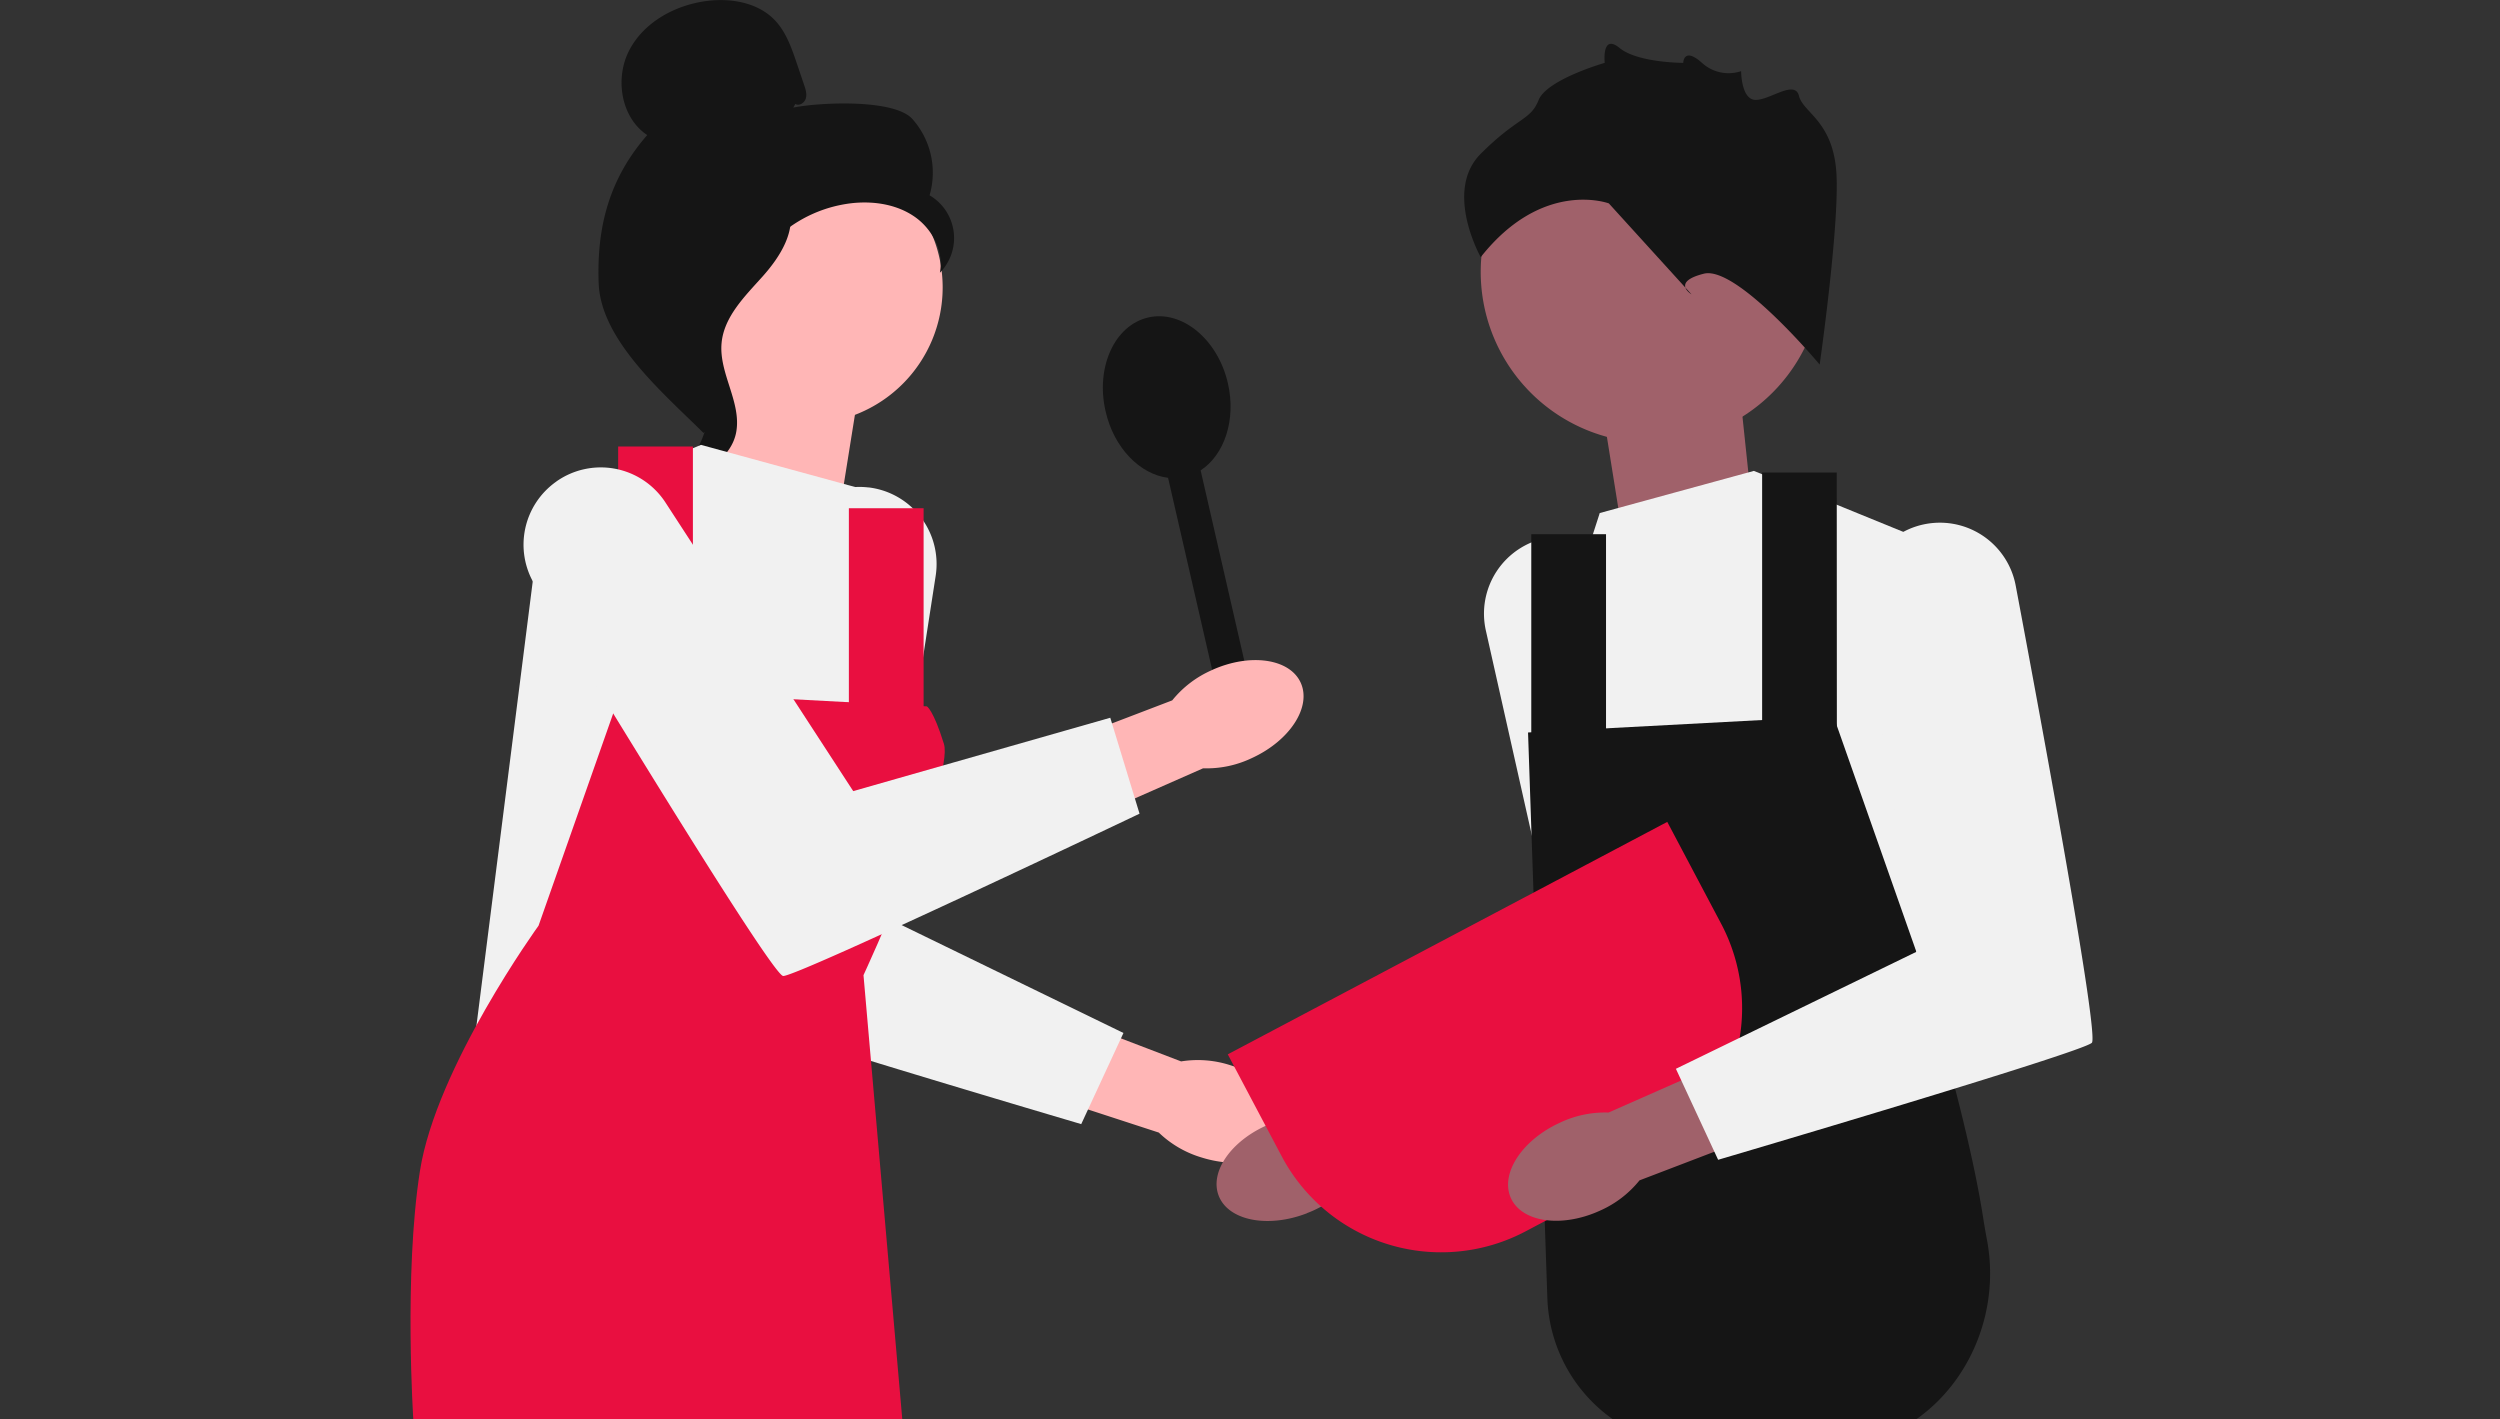 <svg xmlns="http://www.w3.org/2000/svg" xmlns:xlink="http://www.w3.org/1999/xlink" viewBox="0 0 987.44 560.54"><rect x="0" y="0" width="987.44" height="560.54" fill="#333333" stroke="none"/><defs><style>.cls-1{fill:none;}.cls-2{clip-path:url(#clip-path);}.cls-3{fill:#151515;}.cls-4{fill:#ffb6b6;}.cls-5{fill:#f1f1f1;}.cls-6{fill:#a0616a;}.cls-7{fill:#e90f40;}</style><clipPath id="clip-path"><rect class="cls-1" x="387.4" y="124.23" width="158.67" height="158.67" transform="translate(46.39 490.96) rotate(-57.92)"/></clipPath></defs><g id="Métiers"><g id="Boulangerie_Pâtisserie" data-name="Boulangerie/Pâtisserie"><g class="cls-2"><path class="cls-3" d="M474.22,185.78l20.4,88.94-12.84,2.95-20.42-88.94C450.3,187.34,440,177,436.69,162.5c-4.05-17.44,3.55-34.06,16.85-37.11S481,134,485,151.41C488.31,165.9,483.56,179.7,474.22,185.78Z"/></g><path class="cls-4" d="M486,420.75c15.82,4.94,26.09,17.1,22.95,27.16s-18.51,14.22-34.32,9.28a41.42,41.42,0,0,1-16.93-9.85L391,425.59l10.87-31.1,64.64,24.74A41.58,41.58,0,0,1,486,420.75Z"/><path class="cls-5" d="M343.06,192.54h0a30.46,30.46,0,0,0-33.53,24.62c-10.58,56.17-33,177.65-30.08,180.6C283.3,401.61,427.06,444,427.06,444L443.74,408l-95-46.2,20.83-134.36a30.47,30.47,0,0,0-26.53-34.93Z"/><path class="cls-6" d="M516.25,479.19c-15.43,6-31.05,2.95-34.88-6.87s5.56-22.67,21-28.69a41.49,41.49,0,0,1,19.37-2.89L587.44,416l10.94,31.08-65.93,21.07a41.61,41.61,0,0,1-16.2,11Z"/><path class="cls-5" d="M611,212.42h0a30.46,30.46,0,0,1,35.11,22.31c14.33,55.34,44.9,175,42.15,178.18-3.59,4.1-144.17,56-144.17,56L525,434.2l91.66-52.49L586.88,249.06A30.48,30.48,0,0,1,611,212.42Z"/><path class="cls-4" d="M331.79,200.61l7.83-48.93-52.84-21.53L279,204.52Z"/><path class="cls-6" d="M640.41,208.31l-7.83-48.93,52.84-21.53,7.83,74.37Z"/><path class="cls-4" d="M318.43,167.41a53.89,53.89,0,1,0-53.88-53.89A53.89,53.89,0,0,0,318.43,167.41Z"/><path class="cls-3" d="M314.13,41.07c1.56.91,3.65-.46,4.15-2.2s-.08-3.57-.66-5.28L314.71,25c-2.06-6.1-4.25-12.42-8.71-17.07-6.74-7-17.45-8.8-27.1-7.51-12.38,1.66-24.6,8.37-30.36,19.45s-3.3,26.57,7.1,33.48c-14.83,17-20,35.94-19.18,58.48s25.38,43.29,41.4,59.17c3.58-2.17,6.83-12.34,4.86-16s.85-8-1.58-11.37-4.48,2-2-1.36c1.56-2.14-4.51-7.05-2.2-8.32,11.18-6.18,14.89-20.11,21.91-30.77a52.43,52.43,0,0,1,38.29-23c8.44-.79,17.36.65,24.29,5.55s11.4,13.67,9.8,22a19.55,19.55,0,0,0-4.07-30.58A31.92,31.92,0,0,0,360.37,47c-7.22-8-36.51-6.6-47.05-4.51"/><path class="cls-3" d="M312.5,80.41c-14,1.5-24,13.6-32.55,24.76-4.91,6.44-10.05,13.55-9.93,21.64s5.6,15.2,8.21,22.95a34.58,34.58,0,0,1-10.06,36.44c10.05,1.91,20.92-5.63,22.65-15.71,2-11.74-6.88-23.07-5.82-34.93.93-10.45,9.16-18.49,16.16-26.31s13.58-18.18,10.36-28.17"/><path class="cls-5" d="M337.89,192.4l-61-16.68L214,201.39,187,414.45l154,5.13V385.22s26.95-33.66,21.82-82.44L357.75,254,337.89,192.4Z"/><path class="cls-7" d="M366.09,279l-120.65-6.42-32.73,93.05s-40.43,55.83-46.85,96.91-2.57,98.83-2.57,98.83H356.45l-15.39-176.2S377,307.27,372.82,293.8,366.09,279,366.09,279Z"/><path class="cls-7" d="M273.68,176.36H244.16v109.1h29.52Z"/><path class="cls-7" d="M364.8,200.74H335.28v89.85H364.8Z"/><path class="cls-5" d="M631.74,202.67l61-16.68,62.89,25.67,27,213.06-154,5.13V395.49s-15.76-35.14-.64-81.8c14.76-45.56-16-49.41-16-49.41l19.86-61.61Z"/><path class="cls-3" d="M603.54,289.31l120.65-6.42,32.73,93.05s19.89,63.53,26.31,104.61c.48,3.07,1,6.2,1.61,9.35,7.58,40.93-21.49,81.78-63.11,81.78H672.11a61,61,0,0,1-60.94-58.9l-3.78-110.53Z"/><path class="cls-3" d="M725.47,186.63H696V295.72h29.52Z"/><path class="cls-3" d="M634.34,211H604.82v89.85h29.52Z"/><path class="cls-6" d="M700.06,155.13a67.49,67.49,0,1,0-95.44,0A67.49,67.49,0,0,0,700.06,155.13Z"/><path class="cls-3" d="M718.73,144S686.07,104.83,673,108.1s-4.9,8.16-4.9,8.16L635.46,80.34s-26.12-9.79-50.61,21.23c0,0-14.69-26.12,0-40.82s19.59-13.06,22.86-21.22,26.12-14.7,26.12-14.7-1.31-11.75,5.88-5.87,25.13,5.87,25.13,5.87.1-6.53,7.4,0A15.54,15.54,0,0,0,687.7,28.1s0,11.3,5.72,11.36,15.51-8.1,17.14-1.56,13.06,9.79,14.7,29.38S718.73,144,718.73,144Z"/><path class="cls-4" d="M478.53,264.73c15.07-6.88,30.83-4.68,35.21,4.91s-4.29,22.94-19.37,29.82a41.34,41.34,0,0,1-19.17,4L411,331.77l-12.66-30.42L463,276.63a41.45,41.45,0,0,1,15.56-11.9Z"/><path class="cls-5" d="M219.73,190.21h0a30.47,30.47,0,0,0-8.54,40.71c29.62,48.89,94,154.34,98.14,154.57,5.44.3,140.76-64.1,140.76-64.1l-11.56-37.9L337,312.47l-74.16-114a30.47,30.47,0,0,0-43.07-8.31Z"/><path class="cls-7" d="M484.94,416.44l173.59-91.82,21.31,40.28a71.27,71.27,0,0,1-29.65,96.27l-47.67,25.21a71.27,71.27,0,0,1-96.27-29.66l-21.31-40.28Z"/><path class="cls-6" d="M632,478.16c-15.06,6.89-30.83,4.69-35.21-4.9s4.29-22.95,19.36-29.83a41.51,41.51,0,0,1,19.18-4l64.21-28.35,12.67,30.41-64.65,24.73A41.53,41.53,0,0,1,632,478.16Z"/><path class="cls-5" d="M762.62,206.66h0a30.47,30.47,0,0,1,33.53,24.62c10.57,56.17,33,177.64,30.08,180.6-3.86,3.85-147.61,46.21-147.61,46.21l-16.68-35.94,95-46.21L736.08,241.59a30.47,30.47,0,0,1,26.54-34.93Z"/></g></g></svg>
